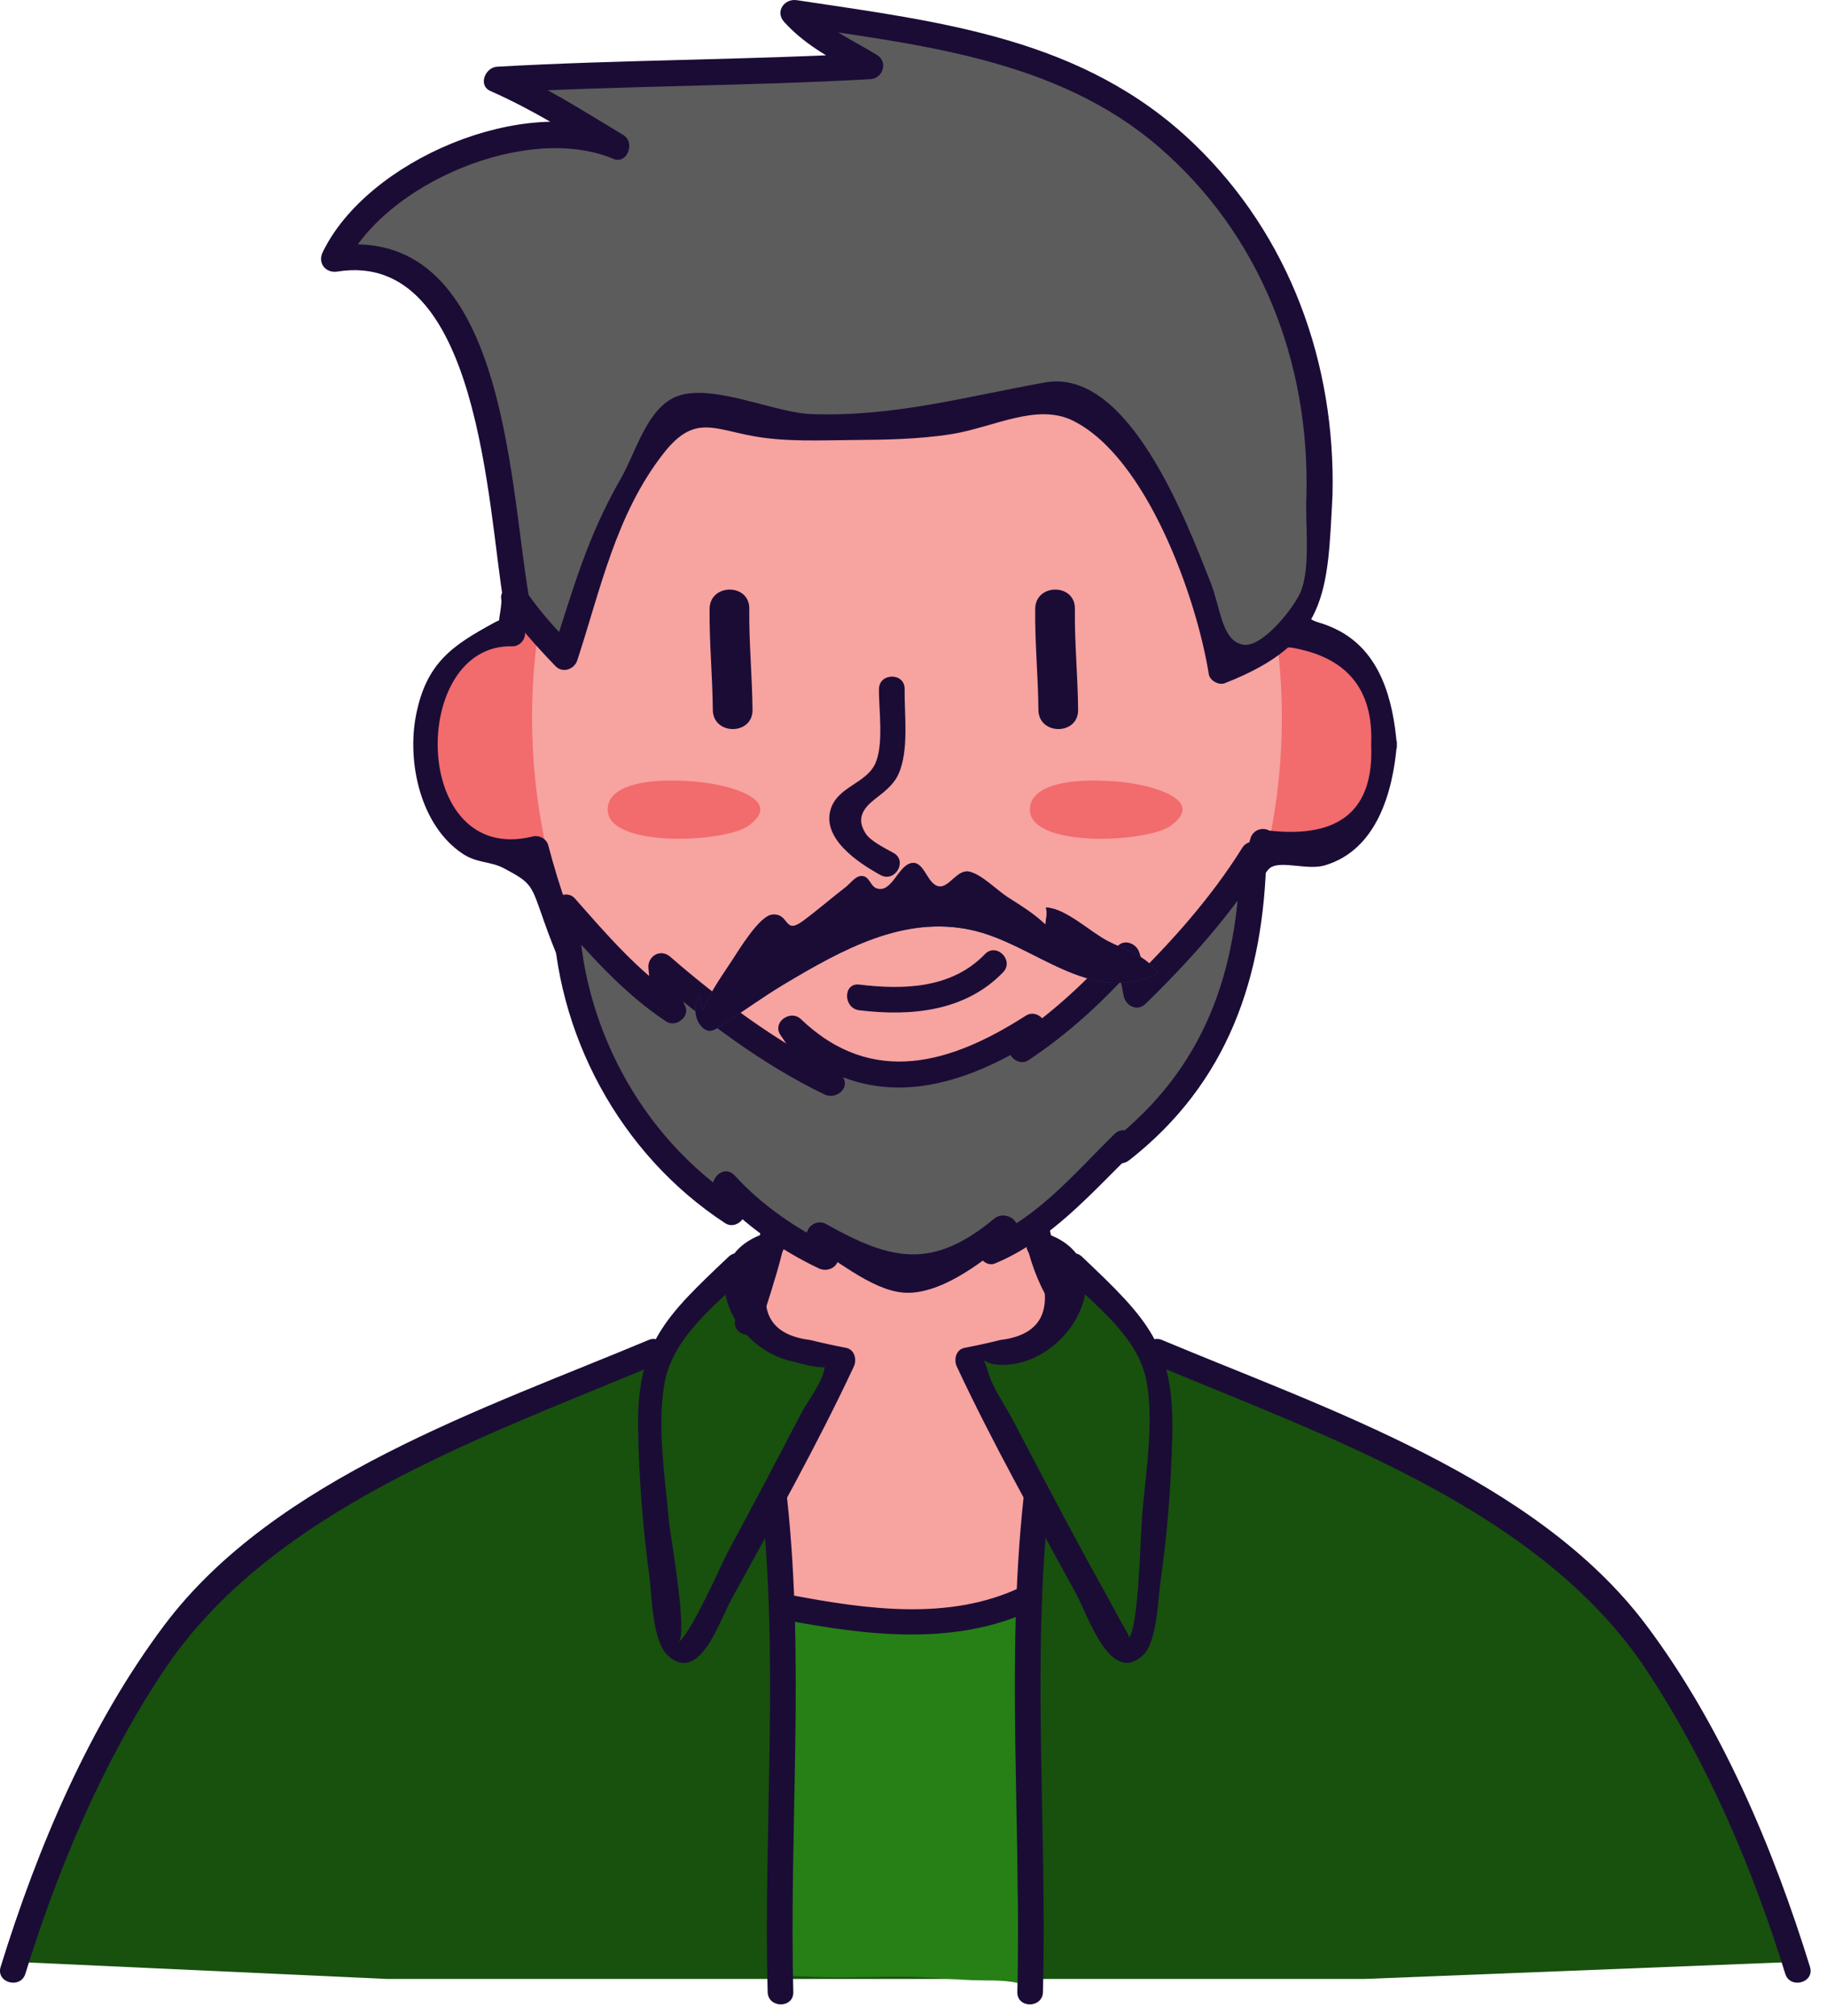 <?xml version="1.0" encoding="UTF-8" standalone="no"?><!DOCTYPE svg PUBLIC "-//W3C//DTD SVG 1.1//EN" "http://www.w3.org/Graphics/SVG/1.1/DTD/svg11.dtd"><svg width="100%" height="100%" viewBox="0 0 107 118" version="1.1" xmlns="http://www.w3.org/2000/svg" xmlns:xlink="http://www.w3.org/1999/xlink" xml:space="preserve" xmlns:serif="http://www.serif.com/" style="fill-rule:evenodd;clip-rule:evenodd;stroke-linejoin:round;stroke-miterlimit:1.414;"><ellipse cx="76.618" cy="43.372" rx="4.845" ry="6.617" style="fill:#f26b6d;"/><ellipse cx="30.405" cy="43.372" rx="4.845" ry="6.617" style="fill:#f26b6d;"/><ellipse cx="53.117" cy="42" rx="21.957" ry="28" style="fill:#f7a3a0;"/><path d="M22.683,115.832l-21.794,-1c0,0 5.493,-27.965 37.766,-35.462c0,0 2.718,-3.217 5.374,-4.925c6.234,2.096 8.63,0.387 20.002,1c0,0 2.126,2.703 4.634,4.19c3.377,2.002 10.969,4.126 16.502,7.353c10.035,5.854 17.045,18.403 19.954,27.844l-25.243,1l-57.195,0Z" style="fill:#18500e;"/><path d="M63.015,75.539c-1.31,2.389 -3.933,2.93 -5.479,3.865c-1.73,1.047 3.244,6.713 3.148,8.496c-0.159,2.944 -0.27,6.119 -1.577,6c-4.692,1.47 -13.454,0.256 -13.51,-0.655c-0.173,-2.813 -0.94,-5.159 0.202,-7.345c2.072,-3.966 4.356,-6.277 3.375,-6.496c-2.274,-0.506 -3.994,-1.207 -5.145,-1.865c0,0 1.615,-5.37 3.166,-8.133c8.189,1.824 14.489,-1 14.489,-1c0,0 -1.232,4.603 1.331,7.133Z" style="fill:#f7a3a0;"/><path d="M80.304,43.585c0.168,3.811 -1.819,5.49 -5.964,5.034c-0.426,-0.237 -0.967,-0.025 -1.103,0.449c-2.867,9.955 -9.639,21.483 -21.492,20.947c-11.081,-0.5 -17.125,-10.946 -19.632,-20.527c-0.105,-0.401 -0.533,-0.622 -0.924,-0.525c-7.16,1.765 -7.23,-11.297 -1.188,-11.134c0.406,0.012 0.751,-0.353 0.751,-0.751c0,-12.192 4.754,-25.358 18.328,-27.079c16.181,-2.052 25.451,12.622 25.755,27.147c0.007,0.374 0.339,0.796 0.752,0.752c3.288,0.543 4.86,2.438 4.717,5.687c0.08,0.957 1.584,0.965 1.503,0c-0.221,-2.63 -0.959,-5.481 -3.542,-6.747c-1.288,-0.632 -1.424,-0.243 -1.96,-1.23c-0.691,-1.273 -0.432,-4.573 -0.745,-6.062c-1.484,-7.085 -5.336,-13.895 -11.524,-17.866c-9.836,-6.314 -24.075,-3.735 -30.262,6.367c-1.795,2.931 -2.904,6.256 -3.585,9.611c-0.295,1.456 -0.504,2.933 -0.657,4.411c-0.133,1.269 -0.042,2.635 -0.256,3.886c-0.33,1.922 1.107,-0.291 -0.304,0.477c-2.471,1.343 -4.014,2.355 -4.613,5.458c-0.527,2.735 0.265,6.438 2.733,8.078c0.863,0.573 1.628,0.432 2.426,0.856c1.659,0.882 1.583,0.949 2.342,3.098c1.217,3.452 2.88,6.77 5.158,9.647c4.293,5.422 10.948,8.767 17.95,7.835c7.993,-1.064 13.765,-7.702 17.038,-14.623c0.575,-1.213 1.591,-5.601 2.467,-6.039c0.689,-0.344 2.136,0.198 3.113,-0.09c3.053,-0.901 3.988,-4.298 4.221,-7.067c0.081,-0.964 -1.423,-0.959 -1.503,0Z" style="fill:#1b0c36;fill-rule:nonzero;"/><path d="M51.477,40.329c-0.017,1.192 0.309,3.31 -0.246,4.426c-0.534,1.073 -2.101,1.304 -2.544,2.503c-0.661,1.784 1.594,3.254 2.881,3.961c0.849,0.466 1.607,-0.832 0.759,-1.298c-0.478,-0.262 -1.334,-0.687 -1.618,-1.118c-0.579,-0.879 -0.161,-1.478 0.485,-1.993c0.543,-0.433 1.107,-0.822 1.411,-1.47c0.649,-1.381 0.354,-3.53 0.376,-5.011c0.014,-0.967 -1.489,-0.968 -1.504,0Z" style="fill:#1b0c36;fill-rule:nonzero;"/><path d="M41.559,35.632c-0.024,1.975 0.171,3.944 0.188,5.919c0.012,1.495 2.338,1.498 2.325,0c-0.018,-1.975 -0.213,-3.944 -0.189,-5.919c0.019,-1.496 -2.305,-1.497 -2.324,0Z" style="fill:#1b0c36;fill-rule:nonzero;"/><path d="M60.628,35.632c-0.025,1.975 0.17,3.944 0.188,5.919c0.013,1.495 2.337,1.498 2.324,0c-0.016,-1.975 -0.213,-3.944 -0.188,-5.919c0.019,-1.496 -2.306,-1.497 -2.324,0Z" style="fill:#1b0c36;fill-rule:nonzero;"/><path d="M50.324,59.132c3.018,0.366 6.207,0.076 8.422,-2.223c0.672,-0.697 -0.39,-1.761 -1.063,-1.062c-1.942,2.014 -4.745,2.098 -7.359,1.782c-0.959,-0.116 -0.95,1.387 0,1.503Z" style="fill:#1b0c36;fill-rule:nonzero;"/><path d="M66.903,45.971c-1.426,-0.351 -6.254,-0.733 -6.57,1.222c-0.401,2.473 6.8,2.163 8.222,1.144c2.253,-1.613 -1.652,-2.366 -1.652,-2.366Z" style="fill:#f26b6d;fill-rule:nonzero;"/><path d="M42.175,45.971c-1.426,-0.351 -6.254,-0.733 -6.57,1.222c-0.4,2.473 6.8,2.163 8.223,1.144c2.253,-1.613 -1.653,-2.366 -1.653,-2.366Z" style="fill:#f26b6d;fill-rule:nonzero;"/><path d="M44.824,69.367c0.07,2.587 -0.991,5.391 -1.751,7.841c-0.287,0.927 1.163,1.322 1.449,0.4c0.8,-2.576 1.879,-5.517 1.805,-8.241c-0.027,-0.966 -1.53,-0.97 -1.503,0Z" style="fill:#1b0c36;fill-rule:nonzero;"/><path d="M59.761,68.823c-0.183,2.504 0.511,5.702 1.969,7.775c0.553,0.786 1.857,0.035 1.298,-0.758c-1.317,-1.873 -1.93,-4.755 -1.764,-7.017c0.071,-0.966 -1.432,-0.961 -1.503,0Z" style="fill:#1b0c36;fill-rule:nonzero;"/><path d="M60.642,73.58c1.173,2.921 0.489,4.538 -2.051,4.851c-0.696,0.172 -1.397,0.327 -2.102,0.46c-0.514,0.105 -0.64,0.698 -0.449,1.104c2.112,4.509 4.582,8.892 6.969,13.258c0.721,1.317 1.99,5.389 3.914,3.65c0.848,-0.765 0.893,-3.285 1.034,-4.267c0.409,-2.837 0.63,-5.72 0.7,-8.585c0.129,-5.243 -1.399,-6.812 -5.287,-10.491c-0.702,-0.664 -1.768,0.397 -1.063,1.064c1.823,1.724 4.31,3.624 4.815,6.106c0.495,2.44 -0.023,5.451 -0.229,7.904c-0.097,1.159 -0.204,6.725 -0.792,7.246c0.111,-0.098 -0.238,-0.535 -0.68,-1.374c-0.641,-1.212 -1.329,-2.403 -1.98,-3.61c-1.387,-2.57 -2.751,-5.153 -4.102,-7.742c-0.466,-0.896 -1.192,-1.875 -1.468,-2.843c-0.361,-1.262 -0.478,-0.31 1.121,-0.43c4.123,-0.31 6.883,-6.356 2.05,-7.75c-0.931,-0.269 -1.329,1.181 -0.4,1.449Z" style="fill:#1b0c36;fill-rule:nonzero;"/><path d="M45.961,93.639c0.061,1.331 2.862,0.899 4.855,0.991c2.564,0.118 5.101,0.192 7.645,0.065c0.313,-0.015 1.34,-0.225 1.565,-0.073c0.257,0.175 0.041,0.903 -0.011,1.227c-0.2,1.258 -0.426,2.456 -0.422,3.741c0.009,3.164 0,6.319 0,9.487c0,1.421 -0.021,2.973 0.234,4.339c0.159,0.854 0.092,2.123 0.464,2.907c-0.765,-0.426 -1.93,-0.401 -2.774,-0.409c-1.492,-0.013 -2.972,-0.2 -4.465,-0.215c-1.793,-0.017 -3.606,0.085 -5.397,0.004c-1.149,-0.052 -2.296,-0.075 -1.959,-0.075l0.265,-21.989Z" style="fill:#268016;fill-rule:nonzero;"/><path d="M106.004,115.127c-2.157,-6.969 -5.198,-14.163 -9.592,-20.008c-6.464,-8.598 -18.752,-12.666 -28.362,-16.689c-0.891,-0.373 -1.28,1.081 -0.399,1.45c10.047,4.207 22.564,8.476 28.795,17.9c3.566,5.395 6.198,11.574 8.108,17.745c0.285,0.921 1.737,0.529 1.45,-0.398Z" style="fill:#1b0c36;fill-rule:nonzero;"/><path d="M61.083,116.594c0.243,-9.646 -0.675,-19.276 0.362,-28.888c0.103,-0.96 -1.4,-0.953 -1.503,0c-1.037,9.612 -0.12,19.242 -0.362,28.888c-0.025,0.967 1.478,0.967 1.503,0Z" style="fill:#1b0c36;fill-rule:nonzero;"/><path d="M44.998,72.131c-4.581,1.321 -2.388,6.814 1.505,7.576c0.06,0.012 2.851,0.887 2.117,-0.295c0.051,0.082 -0.318,0.566 -0.331,0.664c-0.112,0.825 -1.004,1.954 -1.396,2.706c-1.412,2.715 -2.842,5.421 -4.294,8.114c-0.29,0.537 -2.362,5.243 -2.927,5.209c0.707,0.041 -0.421,-6.289 -0.486,-7.003c-0.228,-2.547 -0.706,-5.516 -0.284,-8.06c0.445,-2.685 2.879,-4.571 4.831,-6.418c0.704,-0.666 -0.36,-1.728 -1.062,-1.064c-3.679,3.48 -5.382,5.085 -5.299,10.062c0.048,2.869 0.27,5.755 0.655,8.599c0.152,1.12 0.16,3.842 1.09,4.682c1.853,1.675 2.99,-1.97 3.714,-3.285c2.463,-4.481 4.999,-8.99 7.17,-13.623c0.19,-0.406 0.064,-0.999 -0.45,-1.104c-0.705,-0.133 -1.406,-0.288 -2.103,-0.46c-2.54,-0.313 -3.224,-1.93 -2.05,-4.851c0.928,-0.268 0.532,-1.719 -0.4,-1.449Z" style="fill:#1b0c36;fill-rule:nonzero;"/><path d="M1.486,115.525c1.907,-6.16 4.526,-12.37 8.108,-17.745c6.264,-9.402 18.737,-13.689 28.795,-17.9c0.879,-0.368 0.493,-1.823 -0.399,-1.45c-9.611,4.024 -21.896,8.088 -28.362,16.689c-4.396,5.847 -7.434,13.037 -9.591,20.008c-0.287,0.925 1.164,1.321 1.449,0.398Z" style="fill:#1b0c36;fill-rule:nonzero;"/><path d="M46.461,116.594c-0.244,-9.646 0.674,-19.276 -0.363,-28.888c-0.103,-0.951 -1.607,-0.962 -1.504,0c1.038,9.612 0.12,19.242 0.364,28.888c0.023,0.965 1.527,0.969 1.503,0Z" style="fill:#1b0c36;fill-rule:nonzero;"/><path d="M59.792,92.898c-4.169,1.997 -9.077,1.294 -13.44,0.468c-0.945,-0.179 -1.35,1.27 -0.399,1.449c4.813,0.912 10.021,1.573 14.597,-0.619c0.872,-0.417 0.112,-1.714 -0.758,-1.298Z" style="fill:#1b0c36;fill-rule:nonzero;"/><path d="M73.405,50.019c-1.396,2.454 -4.764,6.23 -6.849,8.195c0.085,-0.38 -0.445,-1.896 -0.575,-2.282c-0.465,0.364 -0.738,0.976 -1.164,1.414c-0.43,0.443 -0.896,0.85 -1.381,1.235c-0.573,0.453 -1.157,0.871 -1.735,1.313c-0.58,0.446 -1.133,1.332 -1.856,1.506c0.265,-0.274 0.668,-0.924 0.628,-1.299c-1.951,1.363 -4.554,2.619 -6.985,2.915c-2.803,0.342 -5.2,-0.743 -7.125,-2.826c0.334,0.416 0.568,0.938 0.899,1.363c0.431,0.549 1.202,1.227 1.433,1.858c-1.52,-0.544 -2.945,-1.872 -4.31,-2.731c-1.933,-1.218 -4.039,-2.576 -5.666,-4.135c-0.119,0.959 0.477,1.732 0.693,2.592c-1.955,-1.063 -6.287,-6.015 -6.287,-6.015c0,0 0,4.729 1.74,8.428c1.506,3.2 4.9,7.042 5.675,7.631c0.736,0.56 1.46,1.442 2.322,1.76c-0.158,-0.421 -0.368,-1.138 -0.373,-1.598c0.646,0.88 1.696,1.636 2.602,2.252c1.091,0.742 1.969,1.531 3.253,1.99c-0.077,-0.434 -0.333,-0.821 -0.345,-1.28c0.829,0.375 1.544,0.954 2.368,1.337c0.78,0.365 1.862,1.32 2.701,1.29c0.768,-0.026 2.012,-0.763 2.727,-1.054c1.041,-0.423 2.154,-1.285 2.983,-2.016c-0.197,0.354 -0.83,0.989 -0.711,1.356c1.451,-0.4 3.062,-1.761 4.126,-2.821c0.652,-0.65 1.372,-1.204 2.041,-1.83c0.549,-0.512 0.943,-1.2 1.564,-1.639c-0.074,0.134 -0.118,0.305 -0.182,0.428c1.584,-1.118 4.098,-3.744 4.929,-5.444c0.955,-1.953 2.867,-4.496 2.86,-11.893Z" style="fill:#5c5c5c;fill-rule:nonzero;"/><path d="M72.747,49.635c-1.859,2.975 -4.226,5.596 -6.73,8.04c0.434,0.179 0.868,0.359 1.302,0.539c-0.106,-0.87 -0.324,-1.649 -0.602,-2.485c-0.17,-0.509 -0.875,-0.793 -1.275,-0.337c-1.708,1.945 -3.801,3.903 -5.982,5.349c0.348,0.349 0.696,0.696 1.044,1.044c0.504,-0.719 0.463,-0.648 0.705,-1.48c0.18,-0.623 -0.557,-1.224 -1.121,-0.862c-4.335,2.784 -8.977,4.228 -13.185,0.207c-0.606,-0.578 -1.691,0.178 -1.198,0.925c0.793,1.202 1.516,2.001 2.331,3.222c0.347,-0.349 0.696,-0.697 1.044,-1.044c-3.401,-1.623 -7.023,-4.308 -9.821,-6.748c-0.599,-0.522 -1.399,-0.009 -1.275,0.742c0.062,0.91 0.293,1.773 0.692,2.593c0.374,-0.287 0.747,-0.575 1.121,-0.863c-2.356,-1.543 -4.281,-3.794 -6.133,-5.894c-0.442,-0.501 -1.313,-0.098 -1.302,0.539c0.118,7.344 3.937,14.442 10.115,18.477c0.554,0.363 1.315,-0.238 1.121,-0.861c-0.202,-0.515 -0.326,-1.048 -0.374,-1.598c-0.425,0.247 -0.849,0.495 -1.274,0.742c1.64,1.808 3.814,3.321 6.01,4.361c0.582,0.275 1.304,-0.18 1.12,-0.861c-0.116,-0.427 -0.231,-0.854 -0.346,-1.28c-0.373,0.288 -0.747,0.575 -1.12,0.862c1.591,0.892 3.72,2.769 5.657,2.705c2.142,-0.072 4.484,-1.975 6.047,-3.267c-0.399,-0.308 -0.799,-0.617 -1.198,-0.925c-0.531,0.753 -0.498,0.702 -0.788,1.538c-0.178,0.51 0.405,1.16 0.938,0.939c3.259,-1.356 5.589,-4.061 8.068,-6.487c-0.399,-0.308 -0.798,-0.617 -1.198,-0.924c-0.061,0.142 -0.122,0.286 -0.182,0.429c-0.345,0.807 0.497,1.474 1.197,0.923c5.784,-4.543 7.863,-10.713 8.014,-17.876c0.02,-0.982 -1.506,-0.982 -1.527,0c-0.143,6.857 -2.056,12.471 -7.565,16.798c0.399,0.308 0.799,0.616 1.198,0.924c0.061,-0.143 0.121,-0.285 0.183,-0.429c0.319,-0.75 -0.532,-1.577 -1.199,-0.923c-2.22,2.173 -4.463,4.875 -7.395,6.093c0.313,0.314 0.626,0.626 0.938,0.939c0.212,-0.391 0.423,-0.782 0.635,-1.174c0.533,-0.757 -0.578,-1.437 -1.198,-0.924c-3.629,3.001 -6.002,2.486 -9.856,0.323c-0.578,-0.324 -1.295,0.212 -1.12,0.862c0.116,0.426 0.231,0.852 0.346,1.279c0.373,-0.287 0.747,-0.574 1.12,-0.861c-2.085,-0.988 -4.148,-2.412 -5.701,-4.123c-0.563,-0.621 -1.383,0.058 -1.274,0.742c0.046,0.552 0.171,1.084 0.373,1.598c0.374,-0.287 0.747,-0.574 1.121,-0.861c-5.722,-3.736 -9.251,-10.381 -9.361,-17.16c-0.433,0.18 -0.868,0.36 -1.301,0.54c1.941,2.201 3.971,4.516 6.441,6.133c0.531,0.348 1.355,-0.238 1.121,-0.862c-0.4,-0.818 -0.631,-1.682 -0.692,-2.591c-0.426,0.247 -0.851,0.495 -1.276,0.742c2.995,2.611 6.533,5.269 10.129,6.986c0.631,0.301 1.504,-0.354 1.044,-1.044c-0.716,-1.072 -1.645,-2.182 -2.331,-3.22c-0.399,0.307 -0.799,0.616 -1.198,0.923c4.663,4.455 9.946,3.299 15.034,0.032c-0.373,-0.288 -0.747,-0.576 -1.12,-0.863c-0.185,0.372 -0.368,0.745 -0.552,1.117c-0.437,0.625 0.424,1.455 1.044,1.043c2.358,-1.563 4.434,-3.473 6.291,-5.587c-0.426,-0.112 -0.85,-0.224 -1.275,-0.336c0.248,0.674 0.43,1.368 0.548,2.079c0.077,0.63 0.789,1.04 1.301,0.539c2.598,-2.535 5.042,-5.263 6.969,-8.348c0.522,-0.836 -0.798,-1.602 -1.317,-0.77Z" style="fill:#1b0c36;fill-rule:nonzero;"/><path d="M41.158,59.161c0.349,-0.954 1.133,-2.054 1.691,-2.903c0.457,-0.697 1.632,-2.643 2.369,-2.722c1.032,-0.111 0.665,1.221 1.814,0.37c0.846,-0.626 1.667,-1.341 2.506,-1.985c0.294,-0.226 0.568,-0.666 0.947,-0.644c0.44,0.025 0.477,0.583 0.837,0.717c0.902,0.332 1.254,-1.29 2.032,-1.469c0.792,-0.181 0.928,1.277 1.653,1.361c0.595,0.069 1.072,-1.037 1.775,-0.863c0.753,0.186 1.606,1.099 2.298,1.535c0.706,0.445 1.523,0.953 2.143,1.559c0.03,-0.326 0.128,-0.621 0.031,-1.001c1.169,0.049 2.561,1.416 3.639,1.976c0.951,0.494 2.26,0.829 2.918,1.879c-4.033,1.937 -7.191,-1.74 -10.95,-2.543c-3.916,-0.838 -7.455,1.093 -11.017,3.225c-1.135,0.681 -2.249,1.495 -3.371,2.214c-0.533,0.342 -0.909,0.746 -1.402,0.201c-0.422,-0.468 -0.455,-1.298 -0.103,-1.851" style="fill:#23408b;fill-rule:nonzero;"/><path d="M41.158,59.161c0.349,-0.954 1.133,-2.054 1.691,-2.903c0.457,-0.697 1.632,-2.643 2.369,-2.722c1.032,-0.111 0.665,1.221 1.814,0.37c0.846,-0.626 1.667,-1.341 2.506,-1.985c0.294,-0.226 0.568,-0.666 0.947,-0.644c0.44,0.025 0.477,0.583 0.837,0.717c0.902,0.332 1.254,-1.29 2.032,-1.469c0.792,-0.181 0.928,1.277 1.653,1.361c0.595,0.069 1.072,-1.037 1.775,-0.863c0.753,0.186 1.606,1.099 2.298,1.535c0.706,0.445 1.523,0.953 2.143,1.559c0.03,-0.326 0.128,-0.621 0.031,-1.001c1.169,0.049 2.561,1.416 3.639,1.976c0.951,0.494 2.26,0.829 2.918,1.879c-4.033,1.937 -7.191,-1.74 -10.95,-2.543c-3.916,-0.838 -7.455,1.093 -11.017,3.225c-1.135,0.681 -2.249,1.495 -3.371,2.214c-0.533,0.342 -0.909,0.746 -1.402,0.201c-0.422,-0.468 -0.455,-1.298 -0.103,-1.851" style="fill:#1b0c36;"/><path d="M77.276,28.981c0.6,-11.511 -6.464,-22.127 -17.398,-25.774c-0.774,-0.258 -1.395,-0.423 -1.804,-0.464c-3.889,-0.382 -7.761,-1.493 -11.609,-1.997c1.098,1.707 3.032,2.038 4.507,3.125c-7.268,0.453 -14.598,0.342 -21.866,0.796c1.25,0.666 2.727,0.991 3.989,1.702c1.071,0.602 1.894,1.754 3.026,2.193c-4.289,-2.307 -14.837,1.979 -16.57,6.599c3.908,-0.937 5.852,0.967 7.438,4.365c0.939,2.012 3.242,15.542 3.242,15.542c-0.058,-0.03 -0.102,-0.227 -0.103,-0.109c0.621,1.114 2.054,2.571 2.945,3.492c0.589,-1.174 0.551,-2.698 0.853,-3.953c0.288,-1.192 0.833,-2.242 1.382,-3.339c0.596,-1.19 1.428,-2.198 2.079,-3.362c0.509,-0.909 1.491,-3.464 2.492,-3.875c0.994,-0.409 3.402,0.741 4.464,0.874c2.586,0.323 5.301,0.184 7.914,0.165c2.788,-0.021 5.356,-0.646 8.009,-1.409c1.261,-0.363 2.122,-1.158 3.129,-0.35c0.616,0.495 0.897,1.201 1.372,1.828c1.748,2.303 3.297,4.742 4.564,7.35c0.901,1.853 2.007,4.754 2.197,6.873c1.027,-0.245 5.181,-3.028 5.426,-4.09l0.322,-6.182Z" style="fill:#5c5c5c;fill-rule:nonzero;"/><path d="M78.039,28.981c0.19,-7.705 -2.499,-15.173 -8.118,-20.569c-6.454,-6.195 -14.766,-7.121 -23.252,-8.401c-0.735,-0.111 -1.29,0.673 -0.743,1.275c1.357,1.492 2.944,2.208 4.662,3.244c0.127,-0.473 0.255,-0.948 0.384,-1.421c-7.284,0.408 -14.582,0.385 -21.866,0.796c-0.681,0.038 -1.133,1.09 -0.385,1.421c2.53,1.119 4.666,2.485 7.015,3.895c0.196,-0.465 0.392,-0.93 0.588,-1.394c-5.617,-2.367 -14.836,1.546 -17.431,6.949c-0.304,0.633 0.194,1.227 0.862,1.12c8.344,-1.338 8.807,13.912 9.741,19.375c0.425,-0.248 0.849,-0.495 1.274,-0.742c-0.034,-0.037 -0.069,-0.073 -0.103,-0.109c-0.587,-0.615 -1.69,0.195 -1.199,0.924c0.9,1.334 1.95,2.487 3.065,3.646c0.415,0.431 1.101,0.193 1.275,-0.337c1.362,-4.148 2.259,-8.543 5.047,-12.11c1.775,-2.272 2.884,-1.447 5.286,-1.011c1.864,0.337 3.864,0.239 5.742,0.224c1.955,-0.016 3.902,-0.04 5.836,-0.345c2.462,-0.388 5.001,-1.852 7.144,-0.776c4.328,2.175 7.227,10.403 7.93,14.821c0.059,0.379 0.585,0.671 0.937,0.533c6.063,-2.371 6.011,-5.297 6.309,-11.008c0.05,-0.982 -1.475,-0.979 -1.526,0c-0.086,1.651 0.249,3.996 -0.289,5.539c-0.322,0.926 -2.274,3.404 -3.406,3.217c-1.27,-0.21 -1.319,-2.121 -1.92,-3.643c-1.437,-3.646 -4.812,-12.577 -9.686,-11.709c-4.688,0.834 -8.841,2.025 -13.718,1.852c-2.124,-0.076 -5.763,-1.808 -7.819,-1.051c-1.768,0.651 -2.445,3.31 -3.295,4.788c-2.033,3.539 -2.792,6.46 -4.042,10.274c0.424,-0.112 0.849,-0.225 1.274,-0.337c-1.031,-1.07 -1.985,-2.089 -2.826,-3.337c-0.4,0.308 -0.799,0.616 -1.198,0.924c0.035,0.037 0.069,0.073 0.104,0.109c0.568,0.596 1.395,-0.041 1.274,-0.742c-1.17,-6.852 -1.407,-22.078 -11.617,-20.44c0.287,0.374 0.574,0.747 0.862,1.121c2.314,-4.82 10.689,-8.363 15.708,-6.248c0.813,0.343 1.304,-0.964 0.587,-1.394c-2.466,-1.481 -4.336,-2.71 -7.014,-3.895c-0.129,0.473 -0.257,0.947 -0.386,1.421c7.284,-0.411 14.582,-0.387 21.866,-0.796c0.742,-0.041 1.055,-1.017 0.385,-1.421c-1.591,-0.96 -3.044,-1.567 -4.352,-3.006c-0.248,0.425 -0.495,0.85 -0.743,1.275c7.533,1.136 15.572,1.947 21.562,7.083c5.99,5.138 8.882,12.621 8.689,20.416c-0.024,0.982 1.501,0.981 1.526,0Z" style="fill:#1b0c36;fill-rule:nonzero;"/></svg>